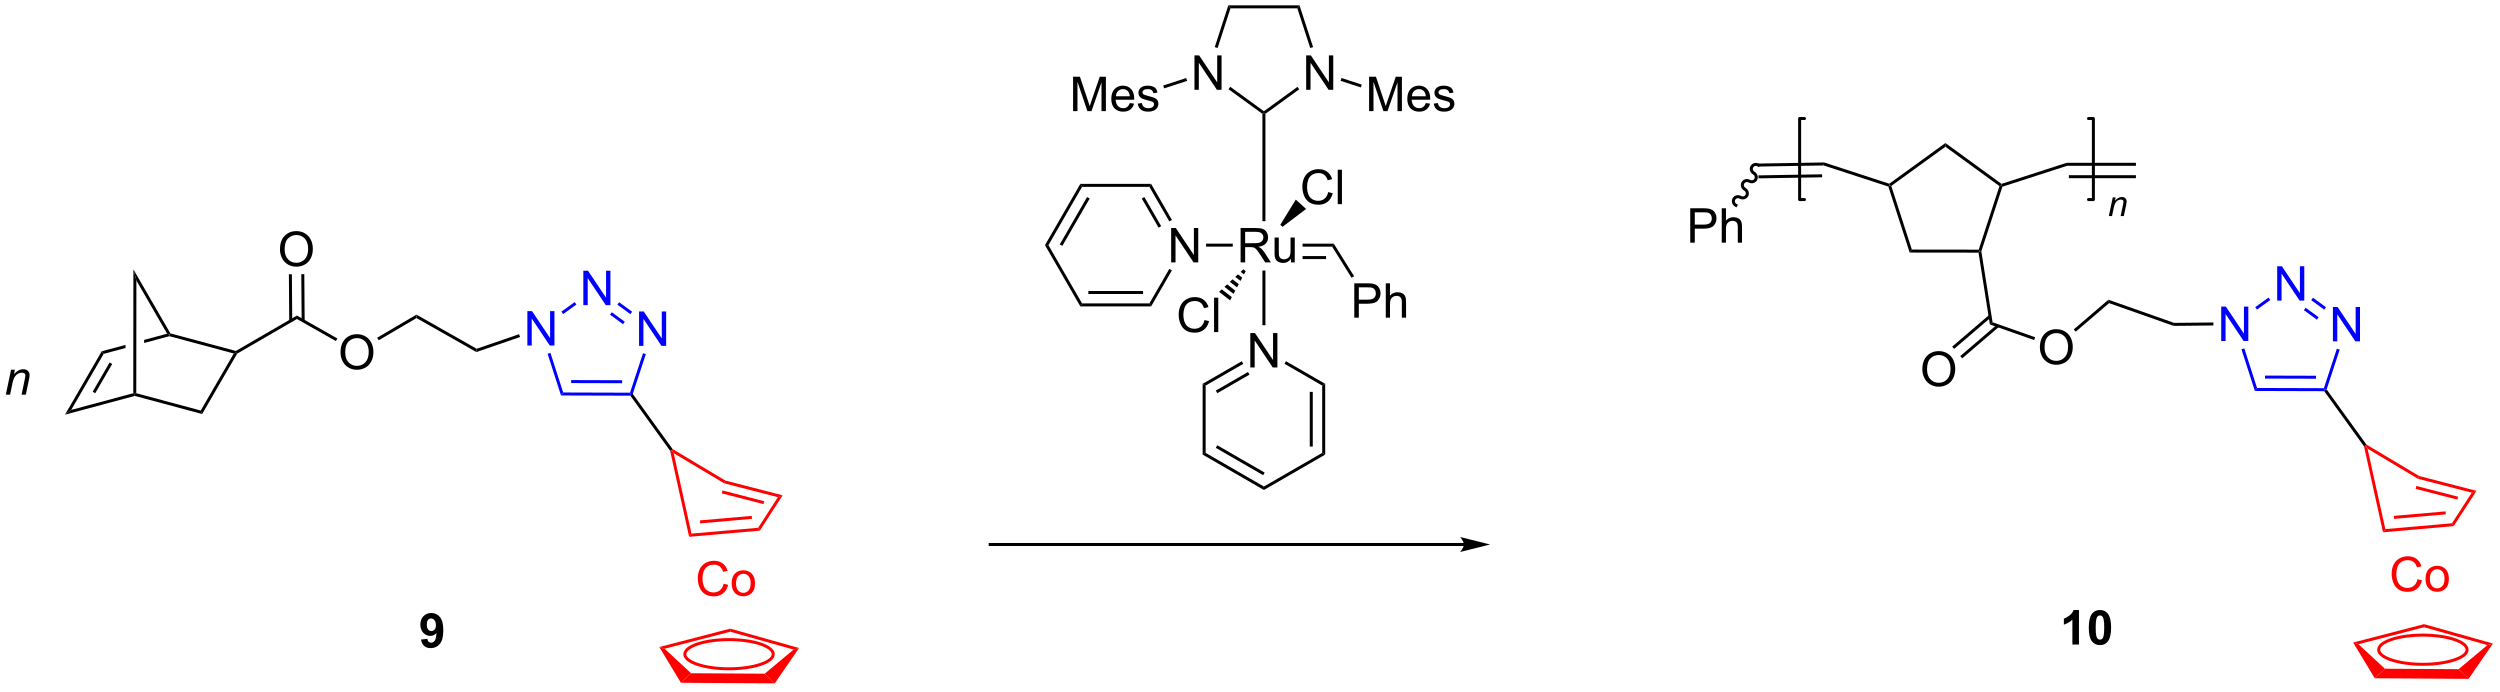 <?xml version="1.0" encoding="UTF-8"?>
<!DOCTYPE svg PUBLIC '-//W3C//DTD SVG 1.0//EN'
          'http://www.w3.org/TR/2001/REC-SVG-20010904/DTD/svg10.dtd'>
<svg stroke-dasharray="none" shape-rendering="auto" xmlns="http://www.w3.org/2000/svg" font-family="'Dialog'" text-rendering="auto" width="571" fill-opacity="1" color-interpolation="auto" color-rendering="auto" preserveAspectRatio="xMidYMid meet" font-size="12px" viewBox="0 0 571 158" fill="black" xmlns:xlink="http://www.w3.org/1999/xlink" stroke="black" image-rendering="auto" stroke-miterlimit="10" stroke-linecap="square" stroke-linejoin="miter" font-style="normal" stroke-width="1" height="158" stroke-dashoffset="0" font-weight="normal" stroke-opacity="1"
><!--Generated by the Batik Graphics2D SVG Generator--><defs id="genericDefs"
  /><g
  ><defs id="defs1"
    ><clipPath clipPathUnits="userSpaceOnUse" id="clipPath1"
      ><path d="M0.578 0.646 L428.764 0.646 L428.764 118.826 L0.578 118.826 L0.578 0.646 Z"
      /></clipPath
      ><clipPath clipPathUnits="userSpaceOnUse" id="clipPath2"
      ><path d="M3.087 231.799 L3.087 346.693 L419.367 346.693 L419.367 231.799 Z"
      /></clipPath
    ></defs
    ><g transform="scale(1.333,1.333) translate(-0.578,-0.646) matrix(1.029,0,0,1.029,-2.597,-237.783)"
    ><path d="M246.839 322.125 L167.964 322.125 L167.714 322.125 L167.714 322.625 L167.964 322.625 L246.839 322.625 L247.089 322.625 L247.089 322.125 L246.839 322.125 ZM251.214 322.375 L246.214 321.125 C246.214 321.125 246.839 321.828 246.839 322.375 C246.839 322.922 246.214 323.625 246.214 323.625 Z" stroke="none" clip-path="url(#clipPath2)"
    /></g
    ><g fill="red" transform="matrix(1.371,0,0,1.371,-4.233,-317.905)" stroke="red"
    ><path d="M117.893 321.308 L118.286 320.772 L129.389 319.8 L129.676 320.277 ZM119.739 319.071 L128.367 318.316 L128.323 317.818 L119.695 318.573 Z" stroke="none" clip-path="url(#clipPath2)"
    /></g
    ><g fill="red" transform="matrix(1.371,0,0,1.371,-4.233,-317.905)" stroke="red"
    ><path d="M129.676 320.277 L129.389 319.8 L132.679 314.707 L133.475 314.397 Z" stroke="none" clip-path="url(#clipPath2)"
    /></g
    ><g fill="red" transform="matrix(1.371,0,0,1.371,-4.233,-317.905)" stroke="red"
    ><path d="M133.475 314.397 L132.679 314.707 L123.727 312.396 L123.921 311.93 ZM130.401 315.379 L123.457 313.586 L123.332 314.071 L130.276 315.863 Z" stroke="none" clip-path="url(#clipPath2)"
    /></g
    ><g fill="red" transform="matrix(1.371,0,0,1.371,-4.233,-317.905)" stroke="red"
    ><path d="M123.921 311.93 L123.727 312.396 L115.327 307.384 L114.958 306.873 L115.131 306.684 Z" stroke="none" clip-path="url(#clipPath2)"
    /></g
    ><g fill="red" transform="matrix(1.371,0,0,1.371,-4.233,-317.905)" stroke="red"
    ><path d="M114.725 306.977 L114.958 306.873 L115.327 307.384 L118.286 320.772 L117.893 321.308 Z" stroke="none" clip-path="url(#clipPath2)"
    /></g
    ><g transform="matrix(1.371,0,0,1.371,-4.233,-317.905)"
    ><path d="M115.131 306.684 L114.958 306.873 L114.725 306.977 L108.1 297.797 L108.228 297.548 L108.505 297.505 Z" stroke="none" clip-path="url(#clipPath2)"
    /></g
    ><g fill="blue" transform="matrix(1.371,0,0,1.371,-4.233,-317.905)" stroke="blue"
    ><path d="M109.551 289.497 L109.551 283.77 L110.329 283.77 L113.337 288.265 L113.337 283.77 L114.064 283.77 L114.064 289.497 L113.285 289.497 L110.277 284.997 L110.277 289.497 L109.551 289.497 Z" stroke="none" clip-path="url(#clipPath2)"
    /></g
    ><g fill="blue" transform="matrix(1.371,0,0,1.371,-4.233,-317.905)" stroke="blue"
    ><path d="M100.268 282.708 L100.268 276.981 L101.047 276.981 L104.055 281.476 L104.055 276.981 L104.781 276.981 L104.781 282.708 L104.003 282.708 L100.995 278.208 L100.995 282.708 L100.268 282.708 Z" stroke="none" clip-path="url(#clipPath2)"
    /></g
    ><g fill="blue" transform="matrix(1.371,0,0,1.371,-4.233,-317.905)" stroke="blue"
    ><path d="M90.943 289.438 L90.943 283.711 L91.722 283.711 L94.73 288.206 L94.73 283.711 L95.456 283.711 L95.456 289.438 L94.678 289.438 L91.67 284.938 L91.67 289.438 L90.943 289.438 Z" stroke="none" clip-path="url(#clipPath2)"
    /></g
    ><g fill="blue" transform="matrix(1.371,0,0,1.371,-4.233,-317.905)" stroke="blue"
    ><path d="M108.505 297.505 L108.228 297.548 L108.047 297.297 L110.208 290.719 L110.683 290.875 Z" stroke="none" clip-path="url(#clipPath2)"
    /></g
    ><g fill="blue" transform="matrix(1.371,0,0,1.371,-4.233,-317.905)" stroke="blue"
    ><path d="M108.398 283.812 L108.103 284.216 L105.936 282.631 L106.231 282.227 ZM107.176 285.483 L105.01 283.898 L104.714 284.302 L106.881 285.887 Z" stroke="none" clip-path="url(#clipPath2)"
    /></g
    ><g fill="blue" transform="matrix(1.371,0,0,1.371,-4.233,-317.905)" stroke="blue"
    ><path d="M98.822 282.204 L99.115 282.609 L96.905 284.204 L96.613 283.798 Z" stroke="none" clip-path="url(#clipPath2)"
    /></g
    ><g fill="blue" transform="matrix(1.371,0,0,1.371,-4.233,-317.905)" stroke="blue"
    ><path d="M94.313 290.815 L94.789 290.661 L96.91 297.262 L96.546 297.761 Z" stroke="none" clip-path="url(#clipPath2)"
    /></g
    ><g fill="blue" transform="matrix(1.371,0,0,1.371,-4.233,-317.905)" stroke="blue"
    ><path d="M96.546 297.761 L96.91 297.262 L108.047 297.297 L108.228 297.548 L108.1 297.797 ZM98.238 295.696 L106.73 295.723 L106.731 295.223 L98.239 295.196 Z" stroke="none" clip-path="url(#clipPath2)"
    /></g
    ><g transform="matrix(1.371,0,0,1.371,-4.233,-317.905)"
    ><path d="M13.914 300.961 L14.954 300.164 L25.29 297.386 L25.54 297.578 L25.54 297.837 Z" stroke="none" clip-path="url(#clipPath2)"
    /></g
    ><g transform="matrix(1.371,0,0,1.371,-4.233,-317.905)"
    ><path d="M25.54 297.837 L25.54 297.578 L25.79 297.386 L36.525 300.271 L36.766 300.853 Z" stroke="none" clip-path="url(#clipPath2)"
    /></g
    ><g transform="matrix(1.371,0,0,1.371,-4.233,-317.905)"
    ><path d="M36.766 300.853 L36.525 300.271 L42.032 290.77 L42.412 290.614 L42.595 290.796 Z" stroke="none" clip-path="url(#clipPath2)"
    /></g
    ><g transform="matrix(1.371,0,0,1.371,-4.233,-317.905)"
    ><path d="M14.954 300.164 L13.914 300.961 L20.035 290.399 L20.364 290.828 ZM18.955 297.387 L21.778 292.516 L21.346 292.265 L18.522 297.137 Z" stroke="none" clip-path="url(#clipPath2)"
    /></g
    ><g transform="matrix(1.371,0,0,1.371,-4.233,-317.905)"
    ><path d="M30.926 287.472 L27.099 288.501 L27.099 288.501 L27.098 289.019 L27.098 289.019 L31.306 287.888 L31.306 287.629 L30.926 287.472 ZM23.998 289.334 L20.035 290.399 L20.364 290.828 L23.997 289.852 L23.997 289.852 L23.998 289.334 Z" stroke="none" clip-path="url(#clipPath2)"
    /></g
    ><g transform="matrix(1.371,0,0,1.371,-4.233,-317.905)"
    ><path d="M42.376 290.345 L42.412 290.614 L42.032 290.77 L31.306 287.888 L31.306 287.629 L31.471 287.414 Z" stroke="none" clip-path="url(#clipPath2)"
    /></g
    ><g transform="matrix(1.371,0,0,1.371,-4.233,-317.905)"
    ><path d="M31.471 287.414 L31.306 287.629 L30.926 287.472 L25.809 278.611 L25.311 276.749 Z" stroke="none" clip-path="url(#clipPath2)"
    /></g
    ><g transform="matrix(1.371,0,0,1.371,-4.233,-317.905)"
    ><path d="M25.79 297.386 L25.54 297.578 L25.29 297.386 L25.311 276.749 L25.809 278.611 Z" stroke="none" clip-path="url(#clipPath2)"
    /></g
    ><g transform="matrix(1.371,0,0,1.371,-4.233,-317.905)"
    ><path d="M89.562 287.552 L89.725 288.025 L82.448 290.527 L82.499 289.981 Z" stroke="none" clip-path="url(#clipPath2)"
    /></g
    ><g transform="matrix(1.371,0,0,1.371,-4.233,-317.905)"
    ><path d="M82.499 289.981 L82.448 290.527 L72.472 284.869 L72.468 284.292 Z" stroke="none" clip-path="url(#clipPath2)"
    /></g
    ><g transform="matrix(1.371,0,0,1.371,-4.233,-317.905)"
    ><path d="M59.819 290.593 Q59.819 289.166 60.584 288.361 Q61.35 287.554 62.561 287.554 Q63.352 287.554 63.988 287.934 Q64.626 288.312 64.959 288.989 Q65.295 289.666 65.295 290.525 Q65.295 291.398 64.944 292.085 Q64.592 292.773 63.946 293.127 Q63.303 293.481 62.556 293.481 Q61.748 293.481 61.11 293.09 Q60.475 292.697 60.147 292.023 Q59.819 291.346 59.819 290.593 ZM60.6 290.603 Q60.6 291.64 61.154 292.236 Q61.712 292.83 62.553 292.83 Q63.407 292.83 63.959 292.228 Q64.514 291.627 64.514 290.523 Q64.514 289.822 64.277 289.301 Q64.04 288.78 63.584 288.494 Q63.131 288.205 62.563 288.205 Q61.759 288.205 61.178 288.76 Q60.6 289.312 60.6 290.603 Z" stroke="none" clip-path="url(#clipPath2)"
    /></g
    ><g transform="matrix(1.371,0,0,1.371,-4.233,-317.905)"
    ><path d="M72.468 284.292 L72.472 284.869 L66.175 288.57 L65.922 288.139 Z" stroke="none" clip-path="url(#clipPath2)"
    /></g
    ><g transform="matrix(1.371,0,0,1.371,-4.233,-317.905)"
    ><path d="M59.291 288.269 L59.045 288.703 L52.554 285.022 L52.551 284.446 Z" stroke="none" clip-path="url(#clipPath2)"
    /></g
    ><g transform="matrix(1.371,0,0,1.371,-4.233,-317.905)"
    ><path d="M49.727 273.42 Q49.727 271.993 50.492 271.188 Q51.258 270.381 52.469 270.381 Q53.261 270.381 53.896 270.761 Q54.534 271.139 54.867 271.816 Q55.203 272.493 55.203 273.352 Q55.203 274.225 54.852 274.912 Q54.5 275.6 53.854 275.954 Q53.211 276.308 52.464 276.308 Q51.656 276.308 51.018 275.917 Q50.383 275.524 50.055 274.85 Q49.727 274.173 49.727 273.42 ZM50.508 273.43 Q50.508 274.467 51.063 275.063 Q51.62 275.657 52.461 275.657 Q53.315 275.657 53.867 275.055 Q54.422 274.454 54.422 273.35 Q54.422 272.649 54.185 272.128 Q53.948 271.608 53.492 271.321 Q53.039 271.032 52.471 271.032 Q51.667 271.032 51.086 271.587 Q50.508 272.139 50.508 273.43 Z" stroke="none" clip-path="url(#clipPath2)"
    /></g
    ><g transform="matrix(1.371,0,0,1.371,-4.233,-317.905)"
    ><path d="M53.842 285.321 L53.782 277.551 L53.282 277.555 L53.342 285.325 ZM51.772 285.329 L51.712 277.567 L51.212 277.571 L51.272 285.333 Z" stroke="none" clip-path="url(#clipPath2)"
    /></g
    ><g transform="matrix(1.371,0,0,1.371,-4.233,-317.905)"
    ><path d="M52.551 284.446 L52.554 285.022 L42.595 290.796 L42.412 290.614 L42.376 290.345 Z" stroke="none" clip-path="url(#clipPath2)"
    /></g
    ><g fill="red" transform="matrix(1.371,0,0,1.371,-4.233,-317.905)" stroke="red"
    ><path d="M112.919 339.668 L113.807 339.954 L118.215 344.034 L116.521 345.623 Z" stroke="none" clip-path="url(#clipPath2)"
    /></g
    ><g fill="red" transform="matrix(1.371,0,0,1.371,-4.233,-317.905)" stroke="red"
    ><path d="M116.521 345.623 L118.215 344.034 L130.482 344.111 L132.151 345.721 Z" stroke="none" clip-path="url(#clipPath2)"
    /></g
    ><g fill="red" transform="matrix(1.371,0,0,1.371,-4.233,-317.905)" stroke="red"
    ><path d="M132.151 345.721 L130.482 344.111 L135.286 340.096 L136.209 339.837 Z" stroke="none" clip-path="url(#clipPath2)"
    /></g
    ><g fill="red" transform="matrix(1.371,0,0,1.371,-4.233,-317.905)" stroke="red"
    ><path d="M136.209 339.837 L135.286 340.096 L124.736 337.122 L124.742 336.604 Z" stroke="none" clip-path="url(#clipPath2)"
    /></g
    ><g fill="red" transform="matrix(1.371,0,0,1.371,-4.233,-317.905)" stroke="red"
    ><path d="M113.807 339.954 L112.919 339.668 L124.742 336.604 L124.736 337.122 Z" stroke="none" clip-path="url(#clipPath2)"
    /></g
    ><g fill="red" stroke-width="0.5" transform="matrix(1.371,0,0,1.371,-4.233,-317.905)" stroke="red"
    ><path fill="none" d="M124.53 343.295 C128.574 343.295 131.903 342.197 131.903 340.872 C131.903 339.53 128.574 338.432 124.53 338.432 C120.486 338.432 117.174 339.53 117.174 340.872 C117.174 342.197 120.486 343.295 124.53 343.295" clip-path="url(#clipPath2)"
    /></g
    ><g fill="red" transform="matrix(1.371,0,0,1.371,-4.233,-317.905)" stroke="red"
    ><path d="M123.64 329.117 L124.398 329.307 Q124.161 330.242 123.541 330.734 Q122.921 331.224 122.028 331.224 Q121.101 331.224 120.52 330.846 Q119.942 330.469 119.637 329.755 Q119.335 329.039 119.335 328.219 Q119.335 327.323 119.676 326.659 Q120.02 325.992 120.65 325.646 Q121.281 325.3 122.038 325.3 Q122.898 325.3 123.484 325.737 Q124.07 326.175 124.301 326.969 L123.554 327.143 Q123.356 326.518 122.976 326.234 Q122.598 325.948 122.023 325.948 Q121.364 325.948 120.919 326.266 Q120.476 326.581 120.296 327.115 Q120.117 327.648 120.117 328.214 Q120.117 328.945 120.33 329.49 Q120.544 330.034 120.992 330.305 Q121.442 330.573 121.965 330.573 Q122.601 330.573 123.041 330.206 Q123.484 329.839 123.64 329.117 ZM124.98 329.05 Q124.98 327.898 125.62 327.344 Q126.157 326.883 126.925 326.883 Q127.782 326.883 128.323 327.443 Q128.868 328.003 128.868 328.992 Q128.868 329.792 128.626 330.253 Q128.386 330.711 127.928 330.966 Q127.469 331.219 126.925 331.219 Q126.055 331.219 125.516 330.661 Q124.98 330.102 124.98 329.05 ZM125.704 329.05 Q125.704 329.846 126.05 330.245 Q126.399 330.641 126.925 330.641 Q127.448 330.641 127.795 330.242 Q128.144 329.844 128.144 329.026 Q128.144 328.258 127.795 327.862 Q127.446 327.464 126.925 327.464 Q126.399 327.464 126.05 327.859 Q125.704 328.253 125.704 329.05 Z" stroke="none" clip-path="url(#clipPath2)"
    /></g
    ><g fill="red" transform="matrix(1.371,0,0,1.371,-4.233,-317.905)" stroke="red"
    ><path d="M400.079 320.558 L400.472 320.022 L411.575 319.05 L411.862 319.527 ZM401.924 318.321 L410.552 317.566 L410.509 317.068 L401.881 317.823 Z" stroke="none" clip-path="url(#clipPath2)"
    /></g
    ><g fill="red" transform="matrix(1.371,0,0,1.371,-4.233,-317.905)" stroke="red"
    ><path d="M411.862 319.527 L411.575 319.05 L414.865 313.957 L415.661 313.647 Z" stroke="none" clip-path="url(#clipPath2)"
    /></g
    ><g fill="red" transform="matrix(1.371,0,0,1.371,-4.233,-317.905)" stroke="red"
    ><path d="M415.661 313.647 L414.865 313.957 L405.912 311.646 L406.107 311.18 ZM412.586 314.629 L405.642 312.836 L405.517 313.321 L412.461 315.113 Z" stroke="none" clip-path="url(#clipPath2)"
    /></g
    ><g fill="red" transform="matrix(1.371,0,0,1.371,-4.233,-317.905)" stroke="red"
    ><path d="M406.107 311.18 L405.912 311.646 L397.513 306.634 L397.144 306.123 L397.316 305.934 Z" stroke="none" clip-path="url(#clipPath2)"
    /></g
    ><g fill="red" transform="matrix(1.371,0,0,1.371,-4.233,-317.905)" stroke="red"
    ><path d="M396.911 306.227 L397.144 306.123 L397.513 306.634 L400.472 320.022 L400.079 320.558 Z" stroke="none" clip-path="url(#clipPath2)"
    /></g
    ><g transform="matrix(1.371,0,0,1.371,-4.233,-317.905)"
    ><path d="M397.316 305.934 L397.144 306.123 L396.911 306.227 L390.286 297.047 L390.414 296.798 L390.691 296.755 Z" stroke="none" clip-path="url(#clipPath2)"
    /></g
    ><g fill="blue" transform="matrix(1.371,0,0,1.371,-4.233,-317.905)" stroke="blue"
    ><path d="M391.736 288.747 L391.736 283.02 L392.515 283.02 L395.523 287.515 L395.523 283.02 L396.249 283.02 L396.249 288.747 L395.471 288.747 L392.463 284.247 L392.463 288.747 L391.736 288.747 Z" stroke="none" clip-path="url(#clipPath2)"
    /></g
    ><g fill="blue" transform="matrix(1.371,0,0,1.371,-4.233,-317.905)" stroke="blue"
    ><path d="M382.454 281.958 L382.454 276.231 L383.233 276.231 L386.24 280.726 L386.24 276.231 L386.967 276.231 L386.967 281.958 L386.188 281.958 L383.18 277.458 L383.18 281.958 L382.454 281.958 Z" stroke="none" clip-path="url(#clipPath2)"
    /></g
    ><g fill="blue" transform="matrix(1.371,0,0,1.371,-4.233,-317.905)" stroke="blue"
    ><path d="M373.129 288.688 L373.129 282.961 L373.908 282.961 L376.915 287.456 L376.915 282.961 L377.642 282.961 L377.642 288.688 L376.863 288.688 L373.855 284.188 L373.855 288.688 L373.129 288.688 Z" stroke="none" clip-path="url(#clipPath2)"
    /></g
    ><g fill="blue" transform="matrix(1.371,0,0,1.371,-4.233,-317.905)" stroke="blue"
    ><path d="M390.691 296.755 L390.414 296.798 L390.233 296.547 L392.393 289.969 L392.868 290.125 Z" stroke="none" clip-path="url(#clipPath2)"
    /></g
    ><g fill="blue" transform="matrix(1.371,0,0,1.371,-4.233,-317.905)" stroke="blue"
    ><path d="M390.584 283.062 L390.289 283.466 L388.122 281.881 L388.417 281.477 ZM389.362 284.733 L387.195 283.148 L386.9 283.552 L389.067 285.137 Z" stroke="none" clip-path="url(#clipPath2)"
    /></g
    ><g fill="blue" transform="matrix(1.371,0,0,1.371,-4.233,-317.905)" stroke="blue"
    ><path d="M381.008 281.454 L381.3 281.859 L379.091 283.454 L378.798 283.048 Z" stroke="none" clip-path="url(#clipPath2)"
    /></g
    ><g fill="blue" transform="matrix(1.371,0,0,1.371,-4.233,-317.905)" stroke="blue"
    ><path d="M376.498 290.065 L376.974 289.911 L379.096 296.512 L378.731 297.011 Z" stroke="none" clip-path="url(#clipPath2)"
    /></g
    ><g fill="blue" transform="matrix(1.371,0,0,1.371,-4.233,-317.905)" stroke="blue"
    ><path d="M378.731 297.011 L379.096 296.512 L390.233 296.547 L390.414 296.798 L390.286 297.047 ZM380.423 294.946 L388.915 294.973 L388.917 294.473 L380.425 294.446 Z" stroke="none" clip-path="url(#clipPath2)"
    /></g
    ><g fill="red" transform="matrix(1.371,0,0,1.371,-4.233,-317.905)" stroke="red"
    ><path d="M395.105 338.918 L395.993 339.204 L400.401 343.284 L398.707 344.873 Z" stroke="none" clip-path="url(#clipPath2)"
    /></g
    ><g fill="red" transform="matrix(1.371,0,0,1.371,-4.233,-317.905)" stroke="red"
    ><path d="M398.707 344.873 L400.401 343.284 L412.667 343.361 L414.337 344.971 Z" stroke="none" clip-path="url(#clipPath2)"
    /></g
    ><g fill="red" transform="matrix(1.371,0,0,1.371,-4.233,-317.905)" stroke="red"
    ><path d="M414.337 344.971 L412.667 343.361 L417.472 339.346 L418.395 339.087 Z" stroke="none" clip-path="url(#clipPath2)"
    /></g
    ><g fill="red" transform="matrix(1.371,0,0,1.371,-4.233,-317.905)" stroke="red"
    ><path d="M418.395 339.087 L417.472 339.346 L406.922 336.372 L406.927 335.854 Z" stroke="none" clip-path="url(#clipPath2)"
    /></g
    ><g fill="red" transform="matrix(1.371,0,0,1.371,-4.233,-317.905)" stroke="red"
    ><path d="M395.993 339.204 L395.105 338.918 L406.927 335.854 L406.922 336.372 Z" stroke="none" clip-path="url(#clipPath2)"
    /></g
    ><g fill="red" stroke-width="0.5" transform="matrix(1.371,0,0,1.371,-4.233,-317.905)" stroke="red"
    ><path fill="none" d="M406.715 342.545 C410.759 342.545 414.089 341.447 414.089 340.122 C414.089 338.78 410.759 337.682 406.715 337.682 C402.671 337.682 399.36 338.78 399.36 340.122 C399.36 341.447 402.671 342.545 406.715 342.545" clip-path="url(#clipPath2)"
    /></g
    ><g fill="red" transform="matrix(1.371,0,0,1.371,-4.233,-317.905)" stroke="red"
    ><path d="M405.825 328.367 L406.583 328.557 Q406.346 329.492 405.727 329.984 Q405.107 330.474 404.214 330.474 Q403.286 330.474 402.706 330.096 Q402.128 329.719 401.823 329.005 Q401.521 328.289 401.521 327.469 Q401.521 326.573 401.862 325.909 Q402.206 325.242 402.836 324.896 Q403.466 324.55 404.224 324.55 Q405.083 324.55 405.669 324.987 Q406.255 325.425 406.487 326.219 L405.74 326.393 Q405.542 325.768 405.161 325.484 Q404.784 325.198 404.208 325.198 Q403.55 325.198 403.104 325.516 Q402.661 325.831 402.482 326.365 Q402.302 326.898 402.302 327.464 Q402.302 328.195 402.516 328.74 Q402.729 329.284 403.177 329.555 Q403.628 329.823 404.151 329.823 Q404.786 329.823 405.227 329.456 Q405.669 329.089 405.825 328.367 ZM407.165 328.3 Q407.165 327.148 407.806 326.594 Q408.342 326.133 409.111 326.133 Q409.967 326.133 410.509 326.693 Q411.053 327.253 411.053 328.242 Q411.053 329.042 410.811 329.503 Q410.572 329.961 410.113 330.216 Q409.655 330.469 409.111 330.469 Q408.241 330.469 407.702 329.911 Q407.165 329.352 407.165 328.3 ZM407.889 328.3 Q407.889 329.096 408.236 329.495 Q408.585 329.891 409.111 329.891 Q409.634 329.891 409.981 329.492 Q410.329 329.094 410.329 328.276 Q410.329 327.508 409.981 327.112 Q409.632 326.714 409.111 326.714 Q408.585 326.714 408.236 327.109 Q407.889 327.503 407.889 328.3 Z" stroke="none" clip-path="url(#clipPath2)"
    /></g
    ><g transform="matrix(1.371,0,0,1.371,-4.233,-317.905)"
    ><path d="M371.826 285.6 L371.832 286.1 L365.196 286.17 L365.279 285.668 Z" stroke="none" clip-path="url(#clipPath2)"
    /></g
    ><g transform="matrix(1.371,0,0,1.371,-4.233,-317.905)"
    ><path d="M365.279 285.668 L365.196 286.17 L354.445 282.377 L354.339 281.81 Z" stroke="none" clip-path="url(#clipPath2)"
    /></g
    ><g transform="matrix(1.371,0,0,1.371,-4.233,-317.905)"
    ><path d="M342.92 289.758 Q342.92 288.331 343.685 287.527 Q344.451 286.719 345.662 286.719 Q346.453 286.719 347.089 287.1 Q347.727 287.477 348.06 288.154 Q348.396 288.831 348.396 289.691 Q348.396 290.563 348.045 291.251 Q347.693 291.938 347.047 292.292 Q346.404 292.647 345.656 292.647 Q344.849 292.647 344.211 292.256 Q343.576 291.863 343.248 291.188 Q342.92 290.511 342.92 289.758 ZM343.701 289.769 Q343.701 290.805 344.255 291.402 Q344.813 291.995 345.654 291.995 Q346.508 291.995 347.06 291.394 Q347.615 290.792 347.615 289.688 Q347.615 288.988 347.378 288.467 Q347.141 287.946 346.685 287.659 Q346.232 287.37 345.664 287.37 Q344.86 287.37 344.279 287.925 Q343.701 288.477 343.701 289.769 Z" stroke="none" clip-path="url(#clipPath2)"
    /></g
    ><g transform="matrix(1.371,0,0,1.371,-4.233,-317.905)"
    ><path d="M354.339 281.81 L354.445 282.377 L348.886 287.137 L348.561 286.757 Z" stroke="none" clip-path="url(#clipPath2)"
    /></g
    ><g transform="matrix(1.371,0,0,1.371,-4.233,-317.905)"
    ><path d="M342.13 288.063 L341.963 288.535 L334.588 285.933 L335.035 285.561 Z" stroke="none" clip-path="url(#clipPath2)"
    /></g
    ><g transform="matrix(1.371,0,0,1.371,-4.233,-317.905)"
    ><path d="M323.339 293.412 Q323.339 291.985 324.105 291.18 Q324.87 290.373 326.081 290.373 Q326.873 290.373 327.508 290.753 Q328.146 291.131 328.48 291.808 Q328.815 292.485 328.815 293.344 Q328.815 294.217 328.464 294.904 Q328.112 295.592 327.466 295.946 Q326.823 296.3 326.076 296.3 Q325.269 296.3 324.631 295.909 Q323.995 295.516 323.667 294.842 Q323.339 294.164 323.339 293.412 ZM324.12 293.422 Q324.12 294.459 324.675 295.055 Q325.232 295.649 326.073 295.649 Q326.928 295.649 327.48 295.047 Q328.034 294.446 328.034 293.342 Q328.034 292.641 327.797 292.12 Q327.56 291.599 327.105 291.313 Q326.651 291.024 326.084 291.024 Q325.279 291.024 324.698 291.579 Q324.12 292.131 324.12 293.422 Z" stroke="none" clip-path="url(#clipPath2)"
    /></g
    ><g transform="matrix(1.371,0,0,1.371,-4.233,-317.905)"
    ><path d="M334.459 284.357 L328.307 289.624 L328.632 290.004 L334.784 284.737 ZM335.776 285.954 L329.653 291.197 L329.978 291.576 L336.101 286.334 Z" stroke="none" clip-path="url(#clipPath2)"
    /></g
    ><g transform="matrix(1.371,0,0,1.371,-4.233,-317.905)"
    ><path d="M317.671 262.959 L317.87 262.761 L318.163 262.857 L321.591 273.453 L321.227 273.953 Z" stroke="none" clip-path="url(#clipPath2)"
    /></g
    ><g transform="matrix(1.371,0,0,1.371,-4.233,-317.905)"
    ><path d="M321.227 273.953 L321.591 273.453 L332.727 273.468 L332.909 273.718 L332.695 273.968 Z" stroke="none" clip-path="url(#clipPath2)"
    /></g
    ><g transform="matrix(1.371,0,0,1.371,-4.233,-317.905)"
    ><path d="M333.165 273.739 L332.909 273.718 L332.727 273.468 L336.183 262.881 L336.477 262.786 L336.675 262.985 Z" stroke="none" clip-path="url(#clipPath2)"
    /></g
    ><g transform="matrix(1.371,0,0,1.371,-4.233,-317.905)"
    ><path d="M336.521 262.509 L336.477 262.786 L336.183 262.881 L327.182 256.323 L327.183 255.705 Z" stroke="none" clip-path="url(#clipPath2)"
    /></g
    ><g transform="matrix(1.371,0,0,1.371,-4.233,-317.905)"
    ><path d="M327.183 255.705 L327.182 256.323 L318.163 262.857 L317.87 262.761 L317.826 262.484 Z" stroke="none" clip-path="url(#clipPath2)"
    /></g
    ><g transform="matrix(1.371,0,0,1.371,-4.233,-317.905)"
    ><path d="M335.035 285.561 L334.588 285.933 L332.695 273.968 L332.909 273.718 L333.165 273.739 Z" stroke="none" clip-path="url(#clipPath2)"
    /></g
    ><g transform="matrix(1.371,0,0,1.371,-4.233,-317.905)"
    ><path d="M336.675 262.985 L336.477 262.786 L336.521 262.509 L347.379 258.997 L347.458 259.497 Z" stroke="none" clip-path="url(#clipPath2)"
    /></g
    ><g transform="matrix(1.371,0,0,1.371,-4.233,-317.905)"
    ><path d="M317.826 262.484 L317.87 262.761 L317.671 262.959 L306.899 259.444 L306.975 258.942 Z" stroke="none" clip-path="url(#clipPath2)"
    /></g
    ><g transform="matrix(1.371,0,0,1.371,-4.233,-317.905)"
    ><path d="M306.975 258.942 L306.899 259.444 L296.009 259.625 L296 259.125 ZM306.636 260.916 L296.033 261.093 L296.041 261.593 L306.644 261.416 Z" stroke="none" clip-path="url(#clipPath2)"
    /></g
    ><g transform="matrix(1.371,0,0,1.371,-4.233,-317.905)"
    ><path d="M347.458 259.497 L347.379 258.997 L358.919 258.997 L358.919 259.497 ZM347.745 261.567 L358.919 261.567 L358.919 261.067 L347.745 261.067 Z" stroke="none" clip-path="url(#clipPath2)"
    /></g
    ><g transform="matrix(1.371,0,0,1.371,-4.233,-317.905)"
    ><path d="M284.671 272.303 L284.671 266.577 L286.832 266.577 Q287.403 266.577 287.702 266.631 Q288.124 266.702 288.408 266.9 Q288.694 267.095 288.869 267.452 Q289.043 267.806 289.043 268.233 Q289.043 268.962 288.577 269.47 Q288.114 269.975 286.898 269.975 L285.429 269.975 L285.429 272.303 L284.671 272.303 ZM285.429 269.298 L286.911 269.298 Q287.645 269.298 287.952 269.025 Q288.262 268.751 288.262 268.256 Q288.262 267.897 288.08 267.642 Q287.898 267.384 287.601 267.303 Q287.411 267.251 286.895 267.251 L285.429 267.251 L285.429 269.298 ZM289.918 272.303 L289.918 266.577 L290.622 266.577 L290.622 268.631 Q291.114 268.061 291.864 268.061 Q292.325 268.061 292.663 268.243 Q293.004 268.423 293.15 268.743 Q293.296 269.064 293.296 269.673 L293.296 272.303 L292.593 272.303 L292.593 269.673 Q292.593 269.147 292.364 268.908 Q292.137 268.665 291.718 268.665 Q291.405 268.665 291.129 268.829 Q290.856 268.991 290.739 269.269 Q290.622 269.546 290.622 270.033 L290.622 272.303 L289.918 272.303 Z" stroke="none" clip-path="url(#clipPath2)"
    /></g
    ><g transform="matrix(1.371,0,0,1.371,-4.233,-317.905)"
    ><path d="M296.126 259.156 C295.619 258.875 294.987 259.045 294.714 259.536 C294.441 260.028 294.63 260.654 295.137 260.936 C295.403 261.083 295.506 261.406 295.367 261.656 C295.228 261.906 294.9 261.989 294.635 261.842 C294.128 261.56 293.495 261.73 293.222 262.222 C292.949 262.713 293.139 263.34 293.646 263.622 C293.911 263.769 294.014 264.091 293.875 264.341 C293.737 264.591 293.409 264.675 293.143 264.527 C292.636 264.246 292.004 264.416 291.731 264.907 C291.458 265.399 291.647 266.026 292.154 266.307 L292.373 266.429 L292.616 265.992 L292.397 265.87 C292.132 265.723 292.029 265.401 292.168 265.151 C292.307 264.9 292.634 264.817 292.9 264.964 C293.407 265.246 294.039 265.076 294.312 264.584 C294.585 264.093 294.396 263.466 293.889 263.185 C293.623 263.037 293.521 262.715 293.659 262.465 C293.798 262.215 294.126 262.131 294.392 262.279 C294.899 262.56 295.531 262.39 295.804 261.899 C296.077 261.408 295.887 260.781 295.38 260.499 C295.115 260.352 295.012 260.029 295.151 259.779 C295.29 259.529 295.618 259.446 295.883 259.593 L296.101 259.715 L296.345 259.278 L296.126 259.156 Z" stroke="none" clip-path="url(#clipPath2)"
    /></g
    ><g stroke-width="0.5" transform="matrix(1.371,0,0,1.371,-4.233,-317.905)" stroke-linejoin="round" stroke-linecap="round"
    ><path fill="none" d="M351.021 265.125 L351.831 265.125 L351.831 251.625 L351.021 251.625" clip-path="url(#clipPath2)"
    /></g
    ><g stroke-width="0.5" transform="matrix(1.371,0,0,1.371,-4.233,-317.905)" stroke-linejoin="round" stroke-linecap="round"
    ><path fill="none" d="M303.704 251.625 L302.894 251.625 L302.894 265.125 L303.704 265.125" clip-path="url(#clipPath2)"
    /></g
    ><g transform="matrix(1.371,0,0,1.371,-4.233,-317.905)"
    ><path d="M354.406 267.875 L355.057 264.764 L355.537 264.764 L355.424 265.305 Q355.736 264.986 356.008 264.84 Q356.281 264.693 356.567 264.693 Q356.943 264.693 357.158 264.898 Q357.375 265.103 357.375 265.445 Q357.375 265.619 357.299 265.99 L356.902 267.875 L356.373 267.875 L356.785 265.902 Q356.848 265.615 356.848 265.478 Q356.848 265.322 356.74 265.227 Q356.633 265.129 356.432 265.129 Q356.024 265.129 355.705 265.422 Q355.389 265.715 355.238 266.428 L354.938 267.875 L354.406 267.875 Z" stroke="none" clip-path="url(#clipPath2)"
    /></g
    ><g transform="matrix(1.371,0,0,1.371,-4.233,-317.905)"
    ><path d="M73.225 338.425 L74.287 338.307 Q74.326 338.633 74.491 338.789 Q74.655 338.945 74.923 338.945 Q75.264 338.945 75.501 338.633 Q75.741 338.32 75.806 337.336 Q75.392 337.815 74.772 337.815 Q74.095 337.815 73.605 337.294 Q73.116 336.773 73.116 335.938 Q73.116 335.065 73.631 334.534 Q74.15 334 74.951 334 Q75.821 334 76.379 334.675 Q76.939 335.346 76.939 336.891 Q76.939 338.461 76.355 339.156 Q75.775 339.852 74.842 339.852 Q74.17 339.852 73.756 339.495 Q73.342 339.135 73.225 338.425 ZM75.709 336.026 Q75.709 335.495 75.465 335.203 Q75.22 334.909 74.9 334.909 Q74.595 334.909 74.394 335.151 Q74.194 335.391 74.194 335.938 Q74.194 336.492 74.412 336.753 Q74.631 337.01 74.959 337.01 Q75.275 337.01 75.491 336.76 Q75.709 336.51 75.709 336.026 Z" stroke="none" clip-path="url(#clipPath2)"
    /></g
    ><g transform="matrix(1.371,0,0,1.371,-4.233,-317.905)"
    ><path d="M349.43 339.25 L348.334 339.25 L348.334 335.112 Q347.732 335.675 346.915 335.945 L346.915 334.948 Q347.344 334.807 347.847 334.417 Q348.352 334.023 348.54 333.5 L349.43 333.5 L349.43 339.25 ZM352.926 333.5 Q353.76 333.5 354.228 334.094 Q354.786 334.797 354.786 336.425 Q354.786 338.05 354.223 338.76 Q353.76 339.349 352.926 339.349 Q352.091 339.349 351.577 338.706 Q351.067 338.062 351.067 336.414 Q351.067 334.797 351.63 334.086 Q352.096 333.5 352.926 333.5 ZM352.926 334.409 Q352.728 334.409 352.572 334.536 Q352.416 334.664 352.33 334.992 Q352.216 335.417 352.216 336.425 Q352.216 337.432 352.317 337.81 Q352.419 338.188 352.572 338.312 Q352.728 338.438 352.926 338.438 Q353.127 338.438 353.283 338.31 Q353.44 338.182 353.525 337.854 Q353.637 337.432 353.637 336.425 Q353.637 335.417 353.536 335.042 Q353.434 334.664 353.281 334.536 Q353.127 334.409 352.926 334.409 Z" stroke="none" clip-path="url(#clipPath2)"
    /></g
    ><g transform="matrix(1.371,0,0,1.371,-4.233,-317.905)"
    ><path d="M220.686 246.833 L220.686 241.107 L221.465 241.107 L224.472 245.602 L224.472 241.107 L225.199 241.107 L225.199 246.833 L224.42 246.833 L221.412 242.333 L221.412 246.833 L220.686 246.833 Z" stroke="none" clip-path="url(#clipPath2)"
    /></g
    ><g transform="matrix(1.371,0,0,1.371,-4.233,-317.905)"
    ><path d="M202.079 246.833 L202.079 241.107 L202.857 241.107 L205.865 245.602 L205.865 241.107 L206.592 241.107 L206.592 246.833 L205.813 246.833 L202.805 242.333 L202.805 246.833 L202.079 246.833 Z" stroke="none" clip-path="url(#clipPath2)"
    /></g
    ><g transform="matrix(1.371,0,0,1.371,-4.233,-317.905)"
    ><path d="M213.898 250.845 L213.648 250.718 L213.648 250.409 L219.239 246.347 L219.533 246.751 Z" stroke="none" clip-path="url(#clipPath2)"
    /></g
    ><g transform="matrix(1.371,0,0,1.371,-4.233,-317.905)"
    ><path d="M221.838 239.722 L221.362 239.876 L219.216 233.271 L219.579 232.771 Z" stroke="none" clip-path="url(#clipPath2)"
    /></g
    ><g transform="matrix(1.371,0,0,1.371,-4.233,-317.905)"
    ><path d="M219.579 232.771 L219.216 233.271 L208.079 233.271 L207.716 232.771 Z" stroke="none" clip-path="url(#clipPath2)"
    /></g
    ><g transform="matrix(1.371,0,0,1.371,-4.233,-317.905)"
    ><path d="M207.716 232.771 L208.079 233.271 L205.933 239.876 L205.458 239.722 Z" stroke="none" clip-path="url(#clipPath2)"
    /></g
    ><g transform="matrix(1.371,0,0,1.371,-4.233,-317.905)"
    ><path d="M207.747 246.74 L208.041 246.335 L213.648 250.409 L213.648 250.718 L213.398 250.845 Z" stroke="none" clip-path="url(#clipPath2)"
    /></g
    ><g transform="matrix(1.371,0,0,1.371,-4.233,-317.905)"
    ><path d="M181.856 250.387 L181.856 244.661 L182.997 244.661 L184.354 248.715 Q184.541 249.28 184.627 249.562 Q184.723 249.249 184.932 248.645 L186.302 244.661 L187.322 244.661 L187.322 250.387 L186.591 250.387 L186.591 245.593 L184.927 250.387 L184.244 250.387 L182.588 245.512 L182.588 250.387 L181.856 250.387 ZM191.294 249.051 L192.02 249.14 Q191.848 249.778 191.382 250.129 Q190.919 250.481 190.197 250.481 Q189.286 250.481 188.752 249.921 Q188.221 249.359 188.221 248.348 Q188.221 247.301 188.76 246.723 Q189.299 246.145 190.158 246.145 Q190.989 246.145 191.515 246.713 Q192.044 247.278 192.044 248.304 Q192.044 248.366 192.041 248.491 L188.947 248.491 Q188.987 249.176 189.333 249.541 Q189.682 249.903 190.2 249.903 Q190.588 249.903 190.862 249.7 Q191.135 249.497 191.294 249.051 ZM188.987 247.913 L191.302 247.913 Q191.255 247.39 191.036 247.129 Q190.7 246.723 190.166 246.723 Q189.682 246.723 189.351 247.049 Q189.02 247.372 188.987 247.913 ZM192.623 249.148 L193.319 249.038 Q193.376 249.458 193.644 249.681 Q193.912 249.903 194.391 249.903 Q194.876 249.903 195.11 249.705 Q195.345 249.507 195.345 249.241 Q195.345 249.004 195.139 248.866 Q194.993 248.773 194.42 248.629 Q193.647 248.434 193.347 248.291 Q193.048 248.148 192.894 247.898 Q192.74 247.645 192.74 247.34 Q192.74 247.062 192.865 246.827 Q192.993 246.59 193.212 246.434 Q193.376 246.312 193.66 246.228 Q193.944 246.145 194.266 246.145 Q194.756 246.145 195.123 246.286 Q195.493 246.426 195.667 246.666 Q195.845 246.905 195.912 247.309 L195.225 247.403 Q195.178 247.083 194.951 246.903 Q194.727 246.723 194.319 246.723 Q193.834 246.723 193.626 246.885 Q193.42 247.043 193.42 247.257 Q193.42 247.395 193.506 247.504 Q193.592 247.616 193.774 247.692 Q193.881 247.731 194.397 247.872 Q195.141 248.07 195.436 248.197 Q195.732 248.325 195.899 248.567 Q196.069 248.809 196.069 249.168 Q196.069 249.52 195.863 249.83 Q195.657 250.14 195.269 250.312 Q194.884 250.481 194.397 250.481 Q193.587 250.481 193.162 250.145 Q192.74 249.809 192.623 249.148 Z" stroke="none" clip-path="url(#clipPath2)"
    /></g
    ><g transform="matrix(1.371,0,0,1.371,-4.233,-317.905)"
    ><path d="M200.701 244.879 L200.856 245.355 L197.024 246.6 L196.87 246.124 Z" stroke="none" clip-path="url(#clipPath2)"
    /></g
    ><g transform="matrix(1.371,0,0,1.371,-4.233,-317.905)"
    ><path d="M231.17 250.387 L231.17 244.661 L232.311 244.661 L233.667 248.715 Q233.855 249.28 233.941 249.562 Q234.037 249.249 234.245 248.645 L235.615 244.661 L236.636 244.661 L236.636 250.387 L235.904 250.387 L235.904 245.593 L234.24 250.387 L233.558 250.387 L231.902 245.512 L231.902 250.387 L231.17 250.387 ZM240.607 249.051 L241.334 249.14 Q241.162 249.778 240.696 250.129 Q240.232 250.481 239.511 250.481 Q238.6 250.481 238.066 249.921 Q237.535 249.359 237.535 248.348 Q237.535 247.301 238.074 246.723 Q238.613 246.145 239.472 246.145 Q240.303 246.145 240.829 246.713 Q241.357 247.278 241.357 248.304 Q241.357 248.366 241.355 248.491 L238.261 248.491 Q238.3 249.176 238.647 249.541 Q238.995 249.903 239.514 249.903 Q239.902 249.903 240.175 249.7 Q240.449 249.497 240.607 249.051 ZM238.3 247.913 L240.615 247.913 Q240.568 247.39 240.35 247.129 Q240.014 246.723 239.48 246.723 Q238.995 246.723 238.665 247.049 Q238.334 247.372 238.3 247.913 ZM241.937 249.148 L242.632 249.038 Q242.69 249.458 242.958 249.681 Q243.226 249.903 243.705 249.903 Q244.19 249.903 244.424 249.705 Q244.658 249.507 244.658 249.241 Q244.658 249.004 244.452 248.866 Q244.307 248.773 243.734 248.629 Q242.96 248.434 242.661 248.291 Q242.361 248.148 242.208 247.898 Q242.054 247.645 242.054 247.34 Q242.054 247.062 242.179 246.827 Q242.307 246.59 242.525 246.434 Q242.69 246.312 242.973 246.228 Q243.257 246.145 243.58 246.145 Q244.07 246.145 244.437 246.286 Q244.807 246.426 244.981 246.666 Q245.158 246.905 245.226 247.309 L244.538 247.403 Q244.492 247.083 244.265 246.903 Q244.041 246.723 243.632 246.723 Q243.148 246.723 242.94 246.885 Q242.734 247.043 242.734 247.257 Q242.734 247.395 242.82 247.504 Q242.906 247.616 243.088 247.692 Q243.195 247.731 243.71 247.872 Q244.455 248.07 244.749 248.197 Q245.046 248.325 245.213 248.567 Q245.382 248.809 245.382 249.168 Q245.382 249.52 245.177 249.83 Q244.971 250.14 244.583 250.312 Q244.197 250.481 243.71 250.481 Q242.9 250.481 242.476 250.145 Q242.054 249.809 241.937 249.148 Z" stroke="none" clip-path="url(#clipPath2)"
    /></g
    ><g transform="matrix(1.371,0,0,1.371,-4.233,-317.905)"
    ><path d="M226.424 245.35 L226.579 244.874 L229.947 245.969 L229.793 246.444 Z" stroke="none" clip-path="url(#clipPath2)"
    /></g
    ><g transform="matrix(1.371,0,0,1.371,-4.233,-317.905)"
    ><path d="M209.764 275.593 L209.764 269.866 L212.304 269.866 Q213.069 269.866 213.468 270.02 Q213.866 270.174 214.103 270.565 Q214.343 270.955 214.343 271.429 Q214.343 272.038 213.947 272.458 Q213.554 272.874 212.728 272.986 Q213.03 273.132 213.186 273.273 Q213.517 273.577 213.814 274.033 L214.811 275.593 L213.858 275.593 L213.1 274.4 Q212.767 273.885 212.551 273.611 Q212.337 273.338 212.168 273.228 Q211.999 273.119 211.822 273.077 Q211.694 273.049 211.4 273.049 L210.522 273.049 L210.522 275.593 L209.764 275.593 ZM210.522 272.393 L212.15 272.393 Q212.671 272.393 212.962 272.286 Q213.257 272.179 213.408 271.942 Q213.561 271.705 213.561 271.429 Q213.561 271.023 213.264 270.762 Q212.97 270.499 212.335 270.499 L210.522 270.499 L210.522 272.393 ZM218.159 275.593 L218.159 274.984 Q217.675 275.687 216.841 275.687 Q216.474 275.687 216.156 275.546 Q215.839 275.406 215.682 275.192 Q215.529 274.978 215.466 274.671 Q215.425 274.463 215.425 274.015 L215.425 271.445 L216.128 271.445 L216.128 273.744 Q216.128 274.296 216.169 274.486 Q216.237 274.765 216.451 274.924 Q216.667 275.08 216.982 275.08 Q217.3 275.08 217.576 274.919 Q217.854 274.757 217.969 274.478 Q218.083 274.197 218.083 273.666 L218.083 271.445 L218.786 271.445 L218.786 275.593 L218.159 275.593 Z" stroke="none" clip-path="url(#clipPath2)"
    /></g
    ><g transform="matrix(1.371,0,0,1.371,-4.233,-317.905)"
    ><path d="M225.286 272.468 L225.009 272.968 L220.087 272.968 L220.087 272.468 ZM224 274.538 L220.087 274.538 L220.087 275.038 L224 275.038 Z" stroke="none" clip-path="url(#clipPath2)"
    /></g
    ><g transform="matrix(1.371,0,0,1.371,-4.233,-317.905)"
    ><path d="M224.358 263.879 L225.115 264.069 Q224.879 265.004 224.259 265.496 Q223.639 265.985 222.746 265.985 Q221.819 265.985 221.238 265.608 Q220.66 265.23 220.355 264.517 Q220.053 263.8 220.053 262.98 Q220.053 262.084 220.394 261.42 Q220.738 260.754 221.368 260.407 Q221.998 260.061 222.756 260.061 Q223.615 260.061 224.202 260.498 Q224.787 260.936 225.019 261.73 L224.272 261.905 Q224.074 261.28 223.694 260.996 Q223.316 260.709 222.74 260.709 Q222.082 260.709 221.636 261.027 Q221.194 261.342 221.014 261.876 Q220.834 262.41 220.834 262.975 Q220.834 263.707 221.048 264.251 Q221.261 264.795 221.709 265.066 Q222.16 265.334 222.683 265.334 Q223.319 265.334 223.759 264.967 Q224.202 264.6 224.358 263.879 ZM225.945 265.886 L225.945 260.16 L226.648 260.16 L226.648 265.886 L225.945 265.886 Z" stroke="none" clip-path="url(#clipPath2)"
    /></g
    ><g transform="matrix(1.371,0,0,1.371,-4.233,-317.905)"
    ><path d="M216.75 269.665 L216.38 269.329 L218.955 265.13 L220.675 266.687 Z" stroke="none" clip-path="url(#clipPath2)"
    /></g
    ><g transform="matrix(1.371,0,0,1.371,-4.233,-317.905)"
    ><path d="M203.754 285.192 L204.512 285.382 Q204.275 286.317 203.655 286.809 Q203.036 287.299 202.142 287.299 Q201.215 287.299 200.635 286.921 Q200.056 286.543 199.752 285.83 Q199.45 285.114 199.45 284.293 Q199.45 283.398 199.791 282.734 Q200.135 282.067 200.765 281.721 Q201.395 281.374 202.153 281.374 Q203.012 281.374 203.598 281.812 Q204.184 282.249 204.416 283.043 L203.668 283.218 Q203.471 282.593 203.09 282.309 Q202.713 282.023 202.137 282.023 Q201.478 282.023 201.033 282.34 Q200.59 282.656 200.411 283.189 Q200.231 283.723 200.231 284.288 Q200.231 285.02 200.445 285.564 Q200.658 286.109 201.106 286.38 Q201.556 286.648 202.08 286.648 Q202.715 286.648 203.155 286.281 Q203.598 285.913 203.754 285.192 ZM205.342 287.2 L205.342 281.473 L206.045 281.473 L206.045 287.2 L205.342 287.2 Z" stroke="none" clip-path="url(#clipPath2)"
    /></g
    ><g transform="matrix(1.371,0,0,1.371,-4.233,-317.905)"
    ><path d="M210.616 277.055 L210.327 277.595 L209.771 277.166 L210.221 276.749 ZM210.038 278.135 L209.749 278.675 L208.873 277.999 L209.322 277.582 ZM209.46 279.215 L209.17 279.755 L207.974 278.832 L208.423 278.415 ZM208.881 280.296 L208.592 280.836 L207.076 279.665 L207.525 279.249 ZM208.303 281.376 L208.014 281.916 L206.177 280.498 L206.626 280.082 Z" stroke="none" clip-path="url(#clipPath2)"
    /></g
    ><g transform="matrix(1.371,0,0,1.371,-4.233,-317.905)"
    ><path d="M213.898 268.728 L213.398 268.728 L213.398 250.845 L213.648 250.718 L213.898 250.845 Z" stroke="none" clip-path="url(#clipPath2)"
    /></g
    ><g transform="matrix(1.371,0,0,1.371,-4.233,-317.905)"
    ><path d="M228.703 284.802 L228.703 279.076 L230.864 279.076 Q231.434 279.076 231.734 279.13 Q232.156 279.201 232.44 279.399 Q232.726 279.594 232.9 279.951 Q233.075 280.305 233.075 280.732 Q233.075 281.461 232.609 281.969 Q232.145 282.474 230.929 282.474 L229.46 282.474 L229.46 284.802 L228.703 284.802 ZM229.46 281.797 L230.942 281.797 Q231.677 281.797 231.984 281.524 Q232.294 281.25 232.294 280.755 Q232.294 280.396 232.112 280.141 Q231.929 279.883 231.632 279.802 Q231.442 279.75 230.927 279.75 L229.46 279.75 L229.46 281.797 ZM233.95 284.802 L233.95 279.076 L234.653 279.076 L234.653 281.13 Q235.145 280.56 235.895 280.56 Q236.356 280.56 236.695 280.743 Q237.036 280.922 237.182 281.243 Q237.328 281.563 237.328 282.172 L237.328 284.802 L236.625 284.802 L236.625 282.172 Q236.625 281.646 236.395 281.407 Q236.169 281.164 235.75 281.164 Q235.437 281.164 235.161 281.328 Q234.887 281.49 234.77 281.769 Q234.653 282.045 234.653 282.532 L234.653 284.802 L233.95 284.802 Z" stroke="none" clip-path="url(#clipPath2)"
    /></g
    ><g transform="matrix(1.371,0,0,1.371,-4.233,-317.905)"
    ><path d="M225.009 272.968 L225.286 272.468 L228.67 277.888 L228.246 278.152 Z" stroke="none" clip-path="url(#clipPath2)"
    /></g
    ><g transform="matrix(1.371,0,0,1.371,-4.233,-317.905)"
    ><path d="M211.382 293.093 L211.382 287.366 L212.161 287.366 L215.169 291.861 L215.169 287.366 L215.895 287.366 L215.895 293.093 L215.117 293.093 L212.109 288.593 L212.109 293.093 L211.382 293.093 Z" stroke="none" clip-path="url(#clipPath2)"
    /></g
    ><g transform="matrix(1.371,0,0,1.371,-4.233,-317.905)"
    ><path d="M213.398 276.945 L213.898 276.945 L213.898 286.059 L213.398 286.059 Z" stroke="none" clip-path="url(#clipPath2)"
    /></g
    ><g transform="matrix(1.371,0,0,1.371,-4.233,-317.905)"
    ><path d="M209.957 292.06 L210.207 292.493 L203.939 296.112 L203.439 295.824 ZM210.992 293.853 L205.634 296.947 L205.884 297.38 L211.242 294.286 Z" stroke="none" clip-path="url(#clipPath2)"
    /></g
    ><g transform="matrix(1.371,0,0,1.371,-4.233,-317.905)"
    ><path d="M203.439 295.824 L203.939 296.112 L203.939 307.324 L203.439 307.612 Z" stroke="none" clip-path="url(#clipPath2)"
    /></g
    ><g transform="matrix(1.371,0,0,1.371,-4.233,-317.905)"
    ><path d="M203.439 307.612 L203.939 307.324 L213.648 312.929 L213.648 313.507 ZM205.634 306.49 L213.523 311.044 L213.773 310.611 L205.884 306.057 Z" stroke="none" clip-path="url(#clipPath2)"
    /></g
    ><g transform="matrix(1.371,0,0,1.371,-4.233,-317.905)"
    ><path d="M213.648 313.507 L213.648 312.929 L223.357 307.324 L223.857 307.612 Z" stroke="none" clip-path="url(#clipPath2)"
    /></g
    ><g transform="matrix(1.371,0,0,1.371,-4.233,-317.905)"
    ><path d="M223.857 307.612 L223.357 307.324 L223.357 296.112 L223.857 295.824 ZM221.787 306.273 L221.787 297.163 L221.287 297.163 L221.287 306.273 Z" stroke="none" clip-path="url(#clipPath2)"
    /></g
    ><g transform="matrix(1.371,0,0,1.371,-4.233,-317.905)"
    ><path d="M223.857 295.824 L223.357 296.112 L217.073 292.484 L217.323 292.051 Z" stroke="none" clip-path="url(#clipPath2)"
    /></g
    ><g transform="matrix(1.371,0,0,1.371,-4.233,-317.905)"
    ><path d="M198.195 275.593 L198.195 269.866 L198.973 269.866 L201.981 274.361 L201.981 269.866 L202.708 269.866 L202.708 275.593 L201.929 275.593 L198.921 271.093 L198.921 275.593 L198.195 275.593 Z" stroke="none" clip-path="url(#clipPath2)"
    /></g
    ><g transform="matrix(1.371,0,0,1.371,-4.233,-317.905)"
    ><path d="M208.459 272.468 L208.459 272.968 L204.01 272.968 L204.01 272.468 Z" stroke="none" clip-path="url(#clipPath2)"
    /></g
    ><g transform="matrix(1.371,0,0,1.371,-4.233,-317.905)"
    ><path d="M198.325 268.52 L197.892 268.77 L194.566 263.009 L194.855 262.509 ZM196.532 269.555 L193.732 264.704 L193.299 264.954 L196.1 269.805 Z" stroke="none" clip-path="url(#clipPath2)"
    /></g
    ><g transform="matrix(1.371,0,0,1.371,-4.233,-317.905)"
    ><path d="M194.855 262.509 L194.566 263.009 L183.355 263.009 L183.066 262.509 Z" stroke="none" clip-path="url(#clipPath2)"
    /></g
    ><g transform="matrix(1.371,0,0,1.371,-4.233,-317.905)"
    ><path d="M183.066 262.509 L183.355 263.009 L177.749 272.718 L177.172 272.718 ZM184.189 264.704 L179.634 272.593 L180.067 272.843 L184.622 264.954 Z" stroke="none" clip-path="url(#clipPath2)"
    /></g
    ><g transform="matrix(1.371,0,0,1.371,-4.233,-317.905)"
    ><path d="M177.172 272.718 L177.749 272.718 L183.355 282.427 L183.066 282.927 Z" stroke="none" clip-path="url(#clipPath2)"
    /></g
    ><g transform="matrix(1.371,0,0,1.371,-4.233,-317.905)"
    ><path d="M183.066 282.927 L183.355 282.427 L194.566 282.427 L194.855 282.927 ZM184.405 280.857 L193.515 280.857 L193.515 280.357 L184.405 280.357 Z" stroke="none" clip-path="url(#clipPath2)"
    /></g
    ><g transform="matrix(1.371,0,0,1.371,-4.233,-317.905)"
    ><path d="M194.855 282.927 L194.566 282.427 L197.886 276.676 L198.32 276.926 Z" stroke="none" clip-path="url(#clipPath2)"
    /></g
    ><g transform="matrix(1.371,0,0,1.371,-4.233,-317.905)"
    ><path d="M4.059 297.625 L4.926 293.477 L5.567 293.477 L5.416 294.198 Q5.832 293.773 6.194 293.578 Q6.559 293.383 6.939 293.383 Q7.442 293.383 7.728 293.656 Q8.017 293.93 8.017 294.385 Q8.017 294.617 7.916 295.112 L7.387 297.625 L6.681 297.625 L7.231 294.995 Q7.314 294.612 7.314 294.43 Q7.314 294.221 7.171 294.094 Q7.028 293.964 6.759 293.964 Q6.215 293.964 5.791 294.354 Q5.369 294.745 5.168 295.695 L4.767 297.625 L4.059 297.625 Z" stroke="none" clip-path="url(#clipPath2)"
    /></g
  ></g
></svg
>
